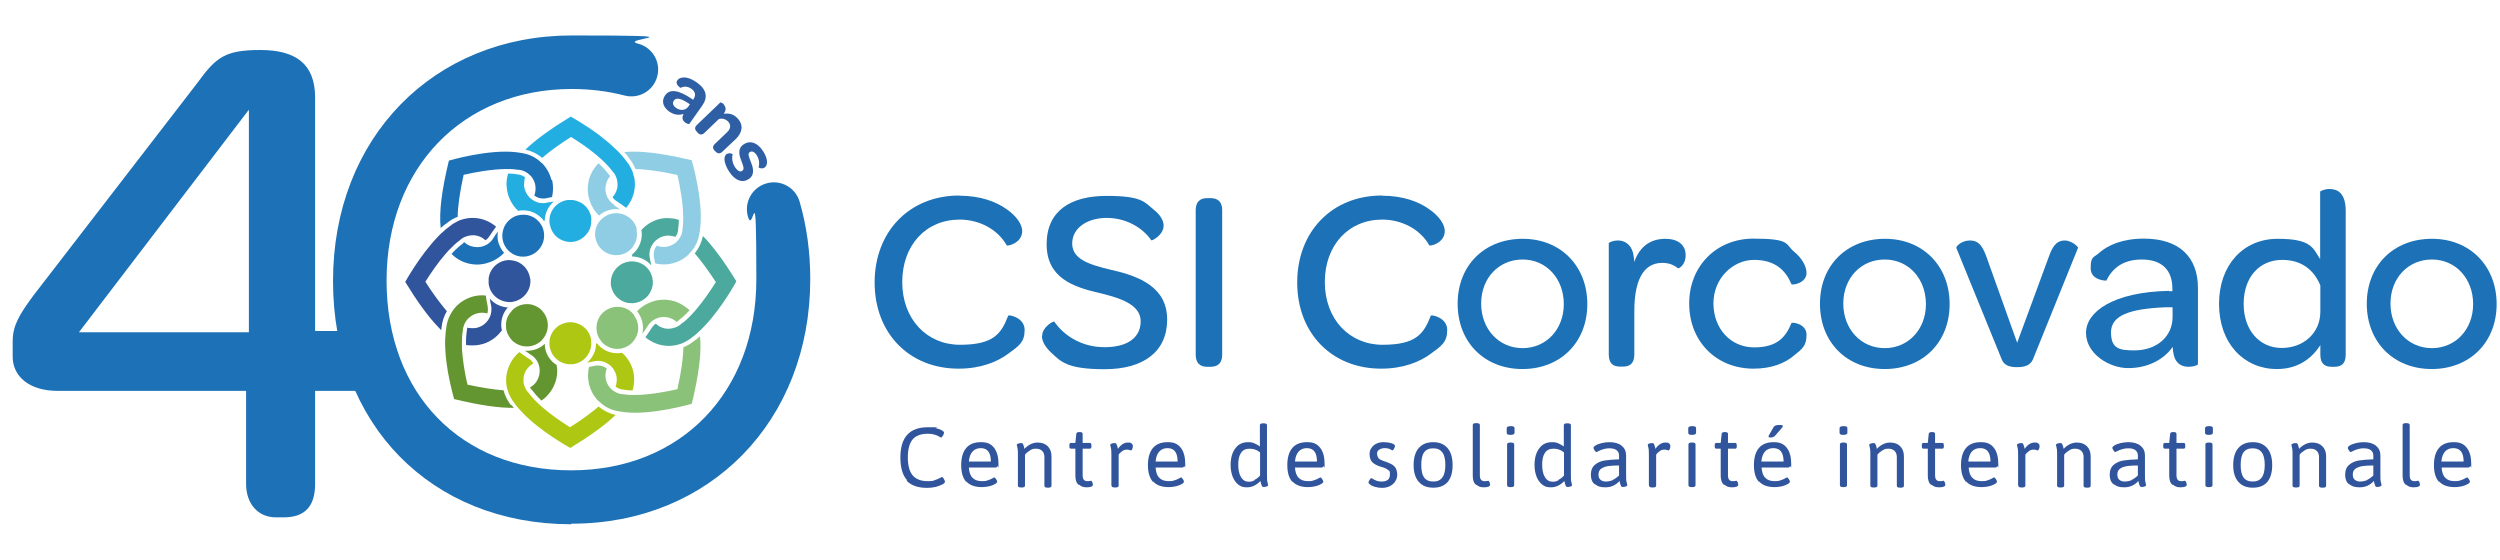 <?xml version="1.0" encoding="UTF-8"?> <svg xmlns="http://www.w3.org/2000/svg" xmlns:i="http://ns.adobe.com/AdobeIllustrator/10.0/" id="Layer_1" version="1.1" viewBox="0 0 1340 300"><defs><style> .st0 { fill: #aec713; } .st1 { fill: #1c71b7; } .st2 { fill: #639630; } .st3 { fill: #31559c; } .st4 { fill: #2e5fa4; } .st5 { fill: #8ecde3; } .st6 { fill: #23aee2; } .st7 { fill: #4baa9d; } .st8 { fill: #1d1d1b; } .st9 { fill: #8ac279; } </style></defs><g><path class="st1" d="M514.3,104.9c11.2,0,19.6,3.2,25.2,7.2,5.7,3.9,8.4,8.5,8.4,11.7,0,6.6-8,8.3-8.3,7.7-5.1-9-15.2-13.8-25.2-13.8-18.1,0-30.8,13.7-30.8,33.5s13.1,33.6,31,33.6,22.1-5.9,25.8-15.6c.3-.7,8.8,1,8.8,7.6s-2.9,8.5-8.8,12.8c-5.9,4.4-14.8,8-26.6,8-26.5,0-45-19-45-46.2s18.6-46.6,45.4-46.6"></path><path class="st1" d="M558.6,180c0-4.7,6.1-8.1,6.5-7.6,5.1,7.4,14.6,13.7,26.9,13.7s19.4-5.1,19.4-13.9-10.5-12.4-22.3-15.2c-13.8-3.2-28.1-8-28.1-26.1s13.1-25.9,32.1-25.9,20.3,3.3,25.2,7.3c3.6,2.8,5.4,5.9,5.4,8.6,0,5.1-6.3,8.3-6.6,7.9-4.7-6.8-13.5-12-23.9-12s-18.5,5.4-18.5,13.7,8.7,11.3,21.1,14.2c15.2,3.4,29.8,9.4,29.8,26.6s-12.7,26.6-33.5,26.6-23.6-4.3-29-9.2c-3-2.9-4.6-5.9-4.6-8.5"></path><path class="st1" d="M647,106.2h1.9c4.1,0,6.2,2.2,6.2,6.5v77.4c0,4.3-2.1,6.5-6.2,6.5h-1.9c-4,0-6.1-2.2-6.1-6.5v-77.4c0-4.3,2.1-6.5,6.1-6.5"></path><path class="st1" d="M740.8,104.9c11.2,0,19.6,3.2,25.2,7.2,5.7,3.9,8.4,8.5,8.4,11.7,0,6.6-8,8.3-8.3,7.7-5.1-9-15.2-13.8-25.2-13.8-18.1,0-30.8,13.7-30.8,33.5s13.1,33.6,31,33.6,22.1-5.9,25.8-15.6c.3-.7,8.8,1,8.8,7.6s-2.9,8.5-8.8,12.8c-5.9,4.4-14.8,8-26.6,8-26.5,0-45-19-45-46.2s18.6-46.6,45.4-46.6"></path><path class="st1" d="M816.1,139.1c-12.7,0-22.2,9.9-22.2,23.6s9.5,23.9,22.2,23.9,22.1-10.1,22.1-23.6-9.2-23.9-22.1-23.9M816.2,128c20.3,0,34.6,14.6,34.6,35s-14.3,34.8-34.8,34.8-34.7-14.5-34.7-35,14.3-34.8,34.9-34.8"></path><path class="st1" d="M892.6,128c6.9,0,10.9,3.3,10.9,8.8s-3.9,7.3-4.1,7c-2.1-1.7-4.7-2.9-8.4-2.9-10.8,0-15,10.5-15,25.8v23.3c0,5-2.6,6.5-6.1,6.5h-1.5c-3.6,0-6.1-1.5-6.1-6.5v-59.6c0-.4,2.2-1.5,5-1.5s6.6,1.4,8,6.6c.3,1.4.6,3,.6,5,2.9-8.1,8.4-12.5,16.8-12.5"></path><path class="st1" d="M905.4,162.7c0-20.1,14.6-34.8,34.5-34.8s17,3,21.6,6.9c4.6,3.7,6.8,8.3,6.8,11.4,0,5.7-7.7,6.8-8.1,6.1-3-7.3-8.7-13-20-13s-21.8,9.8-21.8,23.3,9.2,23.6,21.8,23.6,17-5.7,20-13c.4-.7,8.1.3,8.1,6.2s-2.2,7.6-6.9,11.3c-4.6,3.9-11.7,6.9-21.5,6.9-20,0-34.5-14.6-34.5-35"></path><path class="st1" d="M1010.2,139.1c-12.7,0-22.2,9.9-22.2,23.6s9.5,23.9,22.2,23.9,22.1-10.1,22.1-23.6-9.2-23.9-22.1-23.9M1010.4,128c20.3,0,34.6,14.6,34.6,35s-14.3,34.8-34.8,34.8-34.7-14.5-34.7-35,14.3-34.8,34.9-34.8"></path><path class="st1" d="M1055.8,128.9c3.9,0,6.3,1.7,8.7,8.1l16.7,46.7,17.2-46.7c2.3-6.5,5-8.1,8.4-8.1s7.3,3.3,7,4l-24.1,59.6c-1.2,3-4,4.3-8.4,4.3s-7-1-8.3-4l-24.4-59.9c-.3-.8,2.8-4,7.2-4"></path><path class="st1" d="M1164.4,164.7h-3.7c-19.3.8-29.2,4.4-29.2,13.4s4.7,9.7,12.6,9.7c11.9,0,20.4-7.4,20.4-17.9v-5.1ZM1162.6,156.1h1.8v-1.4c0-10.1-5.8-15.6-16.4-15.6s-16,5.2-19,11.3c0,.1-8.4,0-8.4-6.6s1.5-5.5,4.6-8.3c4.6-4.1,12.5-7.6,23.9-7.6,18.8,0,29,9.7,29,26.5v40.7c0,.7-2.5,1.5-5,1.5-3.7,0-6.8-1.7-7.9-6.1-.3-1.2-.6-2.8-.6-4.6-5.1,7.2-13.8,11.4-23.9,11.4s-22.6-7.6-22.6-18.9,14.6-21.9,44.5-22.5"></path><path class="st1" d="M1223.3,139.3c-12.4,0-20.7,9.4-20.7,23.6s8.6,23.6,20.4,23.6,20.7-8.1,20.7-19.4v-14.1c-3.4-8.4-10.2-13.7-20.4-13.7M1189.4,162.9c0-21,13.1-34.9,31.4-34.9s18.9,5,22.8,10.9v-36.1c0-.4,2.3-1.5,5-1.5,4.3,0,8.7,2.2,8.7,11.7v77.1c0,5-2.5,6.5-6.1,6.5h-1.4c-3.6,0-6.1-1.5-6.1-6.5v-5.1c-5.2,8-12.8,12.8-23.3,12.8-17.8,0-31-13.9-31-34.9"></path><path class="st1" d="M1303.5,139.1c-12.7,0-22.2,9.9-22.2,23.6s9.5,23.9,22.2,23.9,22.1-10.1,22.1-23.6-9.2-23.9-22.1-23.9M1303.6,128c20.3,0,34.6,14.6,34.6,35s-14.3,34.8-34.8,34.8-34.8-14.5-34.8-35,14.3-34.8,34.9-34.8"></path><path class="st3" d="M486.2,257.4c-2.4-2.6-3.6-6.7-3.6-12.2,0-10.8,4.9-16.2,14.7-16.2s2.9.2,4.3.5c1.4.3,2.5.7,3.3,1.2.7.4,1.1.8,1.1,1.2s-.2,1-.6,1.6c-.4.7-.7,1-1,1s-.5-.2-1.2-.6c-.7-.4-1.5-.7-2.5-1-1-.3-2.1-.4-3.4-.4-3.7,0-6.4,1-8.1,3-1.7,2-2.6,5.3-2.6,9.7s.9,7.6,2.6,9.6c1.7,2,4.4,3.1,7.9,3.1s2.8-.2,3.8-.5c1.1-.3,2.1-.8,3.1-1.3.4-.3.7-.4.9-.4.3,0,.6.3,1,1,.4.7.6,1.1.6,1.5,0,.5-.5,1-1.5,1.5-.9.5-2.1.9-3.5,1.3-1.4.3-2.9.5-4.5.5-5,0-8.7-1.3-11.1-3.9"></path><path class="st3" d="M531.1,247.4c0-4.8-1.8-7.2-5.4-7.2s-6,2.4-6.4,7.2h11.8ZM517.9,258.3c-1.8-2-2.7-5-2.7-9s.9-7.1,2.7-9.2c1.8-2.1,4.4-3.1,7.9-3.1s5.4,1,7,3c1.6,2,2.4,5,2.4,8.8s-.2.7-.5,1.1c-.4.5-.7.7-1,.7h-14.4c.2,2.5.8,4.4,2,5.5,1.1,1.2,2.8,1.8,5,1.8s2.4-.2,3.3-.5c.9-.3,1.7-.6,2.3-1,.6-.3,1-.5,1-.5.3,0,.6.3,1,.9.4.6.6,1.1.6,1.4s-.4.8-1.1,1.2c-.8.5-1.8.9-3,1.2-1.3.3-2.6.5-4,.5-3.8,0-6.6-1-8.4-3"></path><path class="st3" d="M545.6,260.1v-15.9c0-2,0-3.4-.3-4.3-.2-.9-.3-1.3-.3-1.4,0-.4.3-.6.9-.8.6-.2,1.1-.2,1.6-.2s.7.2.9.7c.2.4.3.9.5,1.4.1.5.2.8.2,1,1-1.1,2.1-1.9,3.3-2.5,1.2-.6,2.5-.9,3.8-.9,2.3,0,4.1.7,5.4,2,1.3,1.3,2,3.1,2,5.4v15.8c0,.7-.6,1-1.8,1h-.2c-1.2,0-1.8-.3-1.8-1v-15.4c0-1.4-.4-2.5-1.2-3.3-.8-.8-1.9-1.2-3.4-1.2s-2.1.3-3.1.9c-1,.6-1.9,1.3-2.7,2.3v16.6c0,.7-.6,1-1.8,1h-.2c-1.2,0-1.8-.3-1.8-1"></path><path class="st3" d="M578.2,259.9c-1.2-.9-1.8-2.6-1.8-4.9v-14.5h-2.3c-.3,0-.5-.1-.7-.3-.2-.2-.2-.6-.2-1v-.5c0-.5,0-.8.2-1,.2-.2.4-.3.7-.3h2.3l.5-4.8c0-.7.6-1,1.5-1h.5c.9,0,1.4.3,1.4,1v4.8h3.8c.3,0,.6.1.7.3.1.2.2.6.2,1v.5c0,.5,0,.8-.2,1-.1.2-.4.3-.7.3h-3.8v14.1c0,1.3.2,2.1.7,2.6.4.5,1,.7,1.8.7s1,0,1.3-.1c.3,0,.5-.1.7-.1.3,0,.5.3.7.8.2.6.3,1,.3,1.3,0,.9-1.1,1.4-3.3,1.4s-2.9-.5-4.1-1.4"></path><path class="st3" d="M595.7,260.1v-15.9c0-2,0-3.4-.3-4.3-.2-.9-.3-1.3-.3-1.4,0-.4.3-.6.9-.8.6-.2,1.1-.2,1.6-.2s.7.2.9.7c.2.4.3.9.5,1.4.1.5.2.8.2,1,1.6-2.3,3.4-3.4,5.3-3.4s1.5.2,2,.5c.5.3.7.8.7,1.3s0,1.1-.3,1.6c-.2.6-.4.8-.6.8s-.4,0-.9-.2c-.4-.2-1-.2-1.6-.2s-1.4.2-2,.6c-.6.4-1.1.9-1.6,1.3-.4.5-.6.8-.6.8v16.6c0,.7-.6,1-1.8,1h-.2c-1.2,0-1.8-.3-1.8-1"></path><path class="st3" d="M631.2,247.4c0-4.8-1.8-7.2-5.4-7.2s-6,2.4-6.4,7.2h11.8ZM618,258.3c-1.8-2-2.7-5-2.7-9s.9-7.1,2.7-9.2c1.8-2.1,4.4-3.1,7.9-3.1s5.4,1,7,3c1.6,2,2.4,5,2.4,8.8s-.2.7-.5,1.1c-.4.5-.7.7-1,.7h-14.4c.2,2.5.8,4.4,2,5.5,1.1,1.2,2.8,1.8,5,1.8s2.4-.2,3.3-.5c.9-.3,1.7-.6,2.3-1,.6-.3,1-.5,1-.5.3,0,.6.3,1,.9.4.6.6,1.1.6,1.4s-.4.8-1.1,1.2c-.8.5-1.8.9-3,1.2-1.3.3-2.6.5-4,.5-3.8,0-6.6-1-8.4-3"></path><path class="st3" d="M672.4,257.2c1.1-.5,2.1-1.3,3-2.3v-12.4c-1.6-1.4-3.5-2-5.6-2s-3.6.7-4.6,2.2c-1,1.5-1.5,3.5-1.5,6.3s.5,5.2,1.5,6.8c1,1.6,2.3,2.4,4.1,2.4s2.1-.3,3.2-.8M663.8,259.8c-1.3-1-2.4-2.5-3.1-4.3-.7-1.8-1.1-3.9-1.1-6.3s.4-4.8,1.2-6.6c.8-1.8,1.9-3.2,3.2-4.2,1.4-.9,3-1.4,4.8-1.4s2.5.2,3.5.6c1,.4,2,1,3,1.7v-11.4c0-.7.6-1,1.8-1h.2c1.2,0,1.8.3,1.8,1v26.4c0,2,0,3.4.3,4.3.2.9.3,1.3.3,1.4,0,.4-.3.6-.9.8-.6.2-1.1.2-1.6.2s-.7-.2-.9-.7c-.2-.5-.3-1-.5-1.5-.1-.5-.2-.8-.2-1-2.2,2.3-4.6,3.4-7.2,3.4s-3.3-.5-4.7-1.5"></path><path class="st3" d="M705.9,247.4c0-4.8-1.8-7.2-5.4-7.2s-6,2.4-6.4,7.2h11.8ZM692.7,258.3c-1.8-2-2.7-5-2.7-9s.9-7.1,2.7-9.2c1.8-2.1,4.4-3.1,7.9-3.1s5.4,1,7,3c1.6,2,2.4,5,2.4,8.8s-.2.7-.5,1.1c-.4.5-.7.7-1,.7h-14.4c.2,2.5.8,4.4,2,5.5,1.1,1.2,2.8,1.8,5,1.8s2.4-.2,3.3-.5c.9-.3,1.7-.6,2.3-1,.6-.3,1-.5,1-.5.3,0,.6.3,1,.9.4.6.6,1.1.6,1.4s-.4.8-1.1,1.2c-.8.5-1.8.9-3,1.2-1.3.3-2.6.5-4,.5-3.8,0-6.6-1-8.4-3"></path><path class="st3" d="M737.1,261c-1.1-.3-2-.7-2.6-1.2-.7-.5-1-.9-1-1.2s.2-.8.6-1.4c.4-.6.7-.9,1-.9s.3.2.9.5c.5.3,1.2.6,1.9.9.8.3,1.6.4,2.6.4,3,0,4.5-1.2,4.5-3.7s-.3-1.8-1-2.5c-.7-.6-1.8-1.2-3.5-1.6-2.4-.7-4-1.6-5-2.6-.9-1-1.4-2.4-1.4-4.2s.3-2.4,1-3.4c.7-1,1.5-1.8,2.7-2.3,1.1-.6,2.4-.8,3.9-.8s2.9.2,4.2.6c1.2.4,1.8.8,1.8,1.4s-.2.9-.5,1.5c-.3.6-.7.9-.9.9,0,0-.5-.2-1.2-.6-.7-.4-1.7-.6-2.9-.6s-2.1.3-2.9.8c-.8.5-1.2,1.2-1.2,2.1s.3,1.8.8,2.5c.5.6,1.5,1.1,2.7,1.5,1.9.6,3.4,1.2,4.4,1.8,1,.6,1.7,1.3,2.2,2.2.4.9.7,2,.7,3.4s-.4,2.5-1.1,3.6c-.7,1.1-1.7,1.9-2.9,2.5-1.2.6-2.6.9-4.1.9s-2.5-.2-3.6-.5"></path><path class="st3" d="M773.1,255.9c1.1-1.4,1.6-3.7,1.6-6.7s-.5-5.3-1.6-6.7c-1.1-1.5-2.7-2.2-4.9-2.2s-3.8.7-4.9,2.2c-1,1.4-1.5,3.7-1.5,6.7s.5,5.3,1.5,6.7c1,1.4,2.6,2.2,4.9,2.2s3.8-.7,4.9-2.2M760.4,258.2c-1.8-2.1-2.7-5-2.7-8.9s.9-7,2.7-9.1c1.8-2.1,4.4-3.2,7.8-3.2s5.9,1.1,7.7,3.2c1.8,2.1,2.7,5.1,2.7,9.1s-.9,6.9-2.6,9c-1.7,2-4.3,3.1-7.7,3.1s-6-1-7.8-3.1"></path><path class="st3" d="M791.2,259.9c-1.2-.9-1.8-2.6-1.8-4.9v-27.2c0-.7.6-1,1.8-1h.2c1.2,0,1.8.3,1.8,1v26.8c0,1.3.2,2.1.7,2.6.4.5,1,.7,1.8.7s1,0,1.3-.1c.3,0,.5-.1.7-.1.3,0,.5.3.7.8.2.6.3,1,.3,1.3,0,.9-1.1,1.4-3.3,1.4s-2.9-.5-4.1-1.4"></path><path class="st3" d="M807.8,260.1v-21.9c0-.7.6-1,1.8-1h.2c1.2,0,1.8.3,1.8,1v21.9c0,.7-.6,1-1.8,1h-.2c-1.2,0-1.8-.3-1.8-1M807.6,232v-2.5c0-.7.7-1.1,2.2-1.1s2,.4,2,1.1v2.5c0,.7-.7,1.1-2.2,1.1s-2-.4-2-1.1"></path><path class="st3" d="M835.3,257.2c1.1-.5,2.1-1.3,3-2.3v-12.4c-1.6-1.4-3.5-2-5.6-2s-3.6.7-4.6,2.2-1.5,3.5-1.5,6.3.5,5.2,1.5,6.8c1,1.6,2.3,2.4,4.1,2.4s2.1-.3,3.2-.8M826.7,259.8c-1.3-1-2.4-2.5-3.1-4.3-.7-1.8-1.1-3.9-1.1-6.3s.4-4.8,1.2-6.6c.8-1.8,1.9-3.2,3.2-4.2,1.4-.9,3-1.4,4.8-1.4s2.5.2,3.5.6c1,.4,2,1,3,1.7v-11.4c0-.7.6-1,1.8-1h.2c1.2,0,1.8.3,1.8,1v26.4c0,2,0,3.4.3,4.3.2.9.3,1.3.3,1.4,0,.4-.3.6-.9.8-.6.2-1.1.2-1.6.2s-.7-.2-.9-.7c-.2-.5-.3-1-.5-1.5-.1-.5-.2-.8-.2-1-2.2,2.3-4.6,3.4-7.2,3.4s-3.3-.5-4.7-1.5"></path><path class="st3" d="M864.5,257.2c1.1-.5,2.2-1.3,3.3-2.3v-5.4c-2.3,0-4.1.1-5.6.3-1.4.2-2.7.6-3.8,1.3-1.1.7-1.6,1.8-1.6,3.2s.3,2.1,1,2.8c.6.6,1.6,1,2.9,1s2.8-.3,3.8-.8M854.8,259.6c-1.4-1.1-2.1-2.8-2.1-5.1s.7-4.2,2.2-5.4c1.4-1.2,3.2-2,5.3-2.3,2.1-.3,4.6-.5,7.6-.6v-2.1c0-1.1-.4-2-1.2-2.7-.8-.7-2.1-1.1-3.8-1.1s-2.5.2-3.5.5-1.8.6-2.5,1c-.7.3-1,.5-1.1.5-.3,0-.6-.3-1-.9-.4-.6-.6-1.1-.6-1.4s.4-.8,1.2-1.3c.8-.5,1.9-.8,3.2-1.2,1.3-.3,2.7-.5,4.1-.5,2.8,0,5,.6,6.6,1.9,1.6,1.3,2.4,3,2.4,5.2v10.2c0,2,0,3.4.3,4.3s.3,1.3.3,1.4c0,.4-.3.6-.9.8-.6.2-1.1.2-1.6.2s-.7-.2-.9-.7c-.2-.5-.4-1-.5-1.5-.1-.5-.2-.8-.2-1-2.1,2.3-4.6,3.4-7.6,3.4s-4.2-.6-5.6-1.7"></path><path class="st3" d="M883.8,260.1v-15.9c0-2,0-3.4-.3-4.3-.2-.9-.3-1.3-.3-1.4,0-.4.3-.6.9-.8.6-.2,1.1-.2,1.6-.2s.7.2.9.7c.2.4.3.9.5,1.4.1.5.2.8.2,1,1.6-2.3,3.4-3.4,5.3-3.4s1.5.2,2,.5c.5.3.7.8.7,1.3s0,1.1-.3,1.6c-.2.6-.4.8-.6.8s-.4,0-.9-.2c-.4-.2-1-.2-1.6-.2s-1.4.2-2,.6c-.6.4-1.1.9-1.6,1.3-.4.5-.6.8-.6.8v16.6c0,.7-.6,1-1.8,1h-.2c-1.2,0-1.8-.3-1.8-1"></path><path class="st3" d="M905,260.1v-21.9c0-.7.6-1,1.8-1h.2c1.2,0,1.8.3,1.8,1v21.9c0,.7-.6,1-1.8,1h-.2c-1.2,0-1.8-.3-1.8-1M904.9,232v-2.5c0-.7.7-1.1,2.2-1.1s2,.4,2,1.1v2.5c0,.7-.7,1.1-2.2,1.1s-2-.4-2-1.1"></path><path class="st3" d="M924.1,259.9c-1.2-.9-1.8-2.6-1.8-4.9v-14.5h-2.3c-.3,0-.5-.1-.7-.3-.2-.2-.2-.6-.2-1v-.5c0-.5,0-.8.2-1,.2-.2.4-.3.7-.3h2.3l.5-4.8c0-.7.6-1,1.5-1h.5c.9,0,1.4.3,1.4,1v4.8h3.8c.3,0,.6.1.7.3.1.2.2.6.2,1v.5c0,.5,0,.8-.2,1-.1.2-.4.3-.7.3h-3.8v14.1c0,1.3.2,2.1.7,2.6.4.5,1,.7,1.8.7s1,0,1.3-.1c.3,0,.5-.1.7-.1.3,0,.5.3.7.8.2.6.3,1,.3,1.3,0,.9-1.1,1.4-3.3,1.4s-2.9-.5-4.1-1.4"></path><path class="st3" d="M947.9,234c0-.2.2-.7.7-1.5.4-.8,1.1-2,2-3.5.2-.4.6-.7,1-.9.5-.2,1-.3,1.8-.3s1.3,0,1.7.1c.4,0,.5.2.5.5s-.2.6-.7,1.2c-.5.6-1.7,1.9-3.6,4.1-.5.5-1.3.8-2.3.8s-1-.2-1-.5M956,247.4c0-4.8-1.8-7.2-5.5-7.2s-6,2.4-6.4,7.2h11.8ZM942.8,258.3c-1.8-2-2.7-5-2.7-9s.9-7.1,2.7-9.2c1.8-2.1,4.4-3.1,7.9-3.1s5.4,1,7,3c1.6,2,2.4,5,2.4,8.8s-.2.7-.5,1.1c-.4.5-.7.7-1,.7h-14.4c.2,2.5.8,4.4,2,5.5,1.1,1.2,2.8,1.8,5,1.8s2.4-.2,3.3-.5c.9-.3,1.7-.6,2.3-1s1-.5,1-.5c.3,0,.6.3,1,.9.4.6.6,1.1.6,1.4s-.4.8-1.1,1.2c-.8.5-1.8.9-3,1.2-1.3.3-2.6.5-4,.5-3.8,0-6.6-1-8.4-3"></path><path class="st3" d="M986.2,260.1v-21.9c0-.7.6-1,1.8-1h.2c1.2,0,1.8.3,1.8,1v21.9c0,.7-.6,1-1.8,1h-.2c-1.2,0-1.8-.3-1.8-1M986,232v-2.5c0-.7.7-1.1,2.2-1.1s2,.4,2,1.1v2.5c0,.7-.7,1.1-2.2,1.1s-2-.4-2-1.1"></path><path class="st3" d="M1002.5,260.1v-15.9c0-2,0-3.4-.3-4.3-.2-.9-.3-1.3-.3-1.4,0-.4.3-.6.9-.8.6-.2,1.1-.2,1.6-.2s.7.2.9.7c.2.4.3.9.5,1.4.1.5.2.8.2,1,1-1.1,2.1-1.9,3.3-2.5,1.2-.6,2.5-.9,3.8-.9,2.3,0,4.1.7,5.4,2,1.3,1.3,2,3.1,2,5.4v15.8c0,.7-.6,1-1.8,1h-.2c-1.2,0-1.8-.3-1.8-1v-15.4c0-1.4-.4-2.5-1.2-3.3-.8-.8-1.9-1.2-3.4-1.2s-2.1.3-3.1.9c-1,.6-1.9,1.3-2.7,2.3v16.6c0,.7-.6,1-1.8,1h-.2c-1.2,0-1.8-.3-1.8-1"></path><path class="st3" d="M1035.1,259.9c-1.2-.9-1.8-2.6-1.8-4.9v-14.5h-2.3c-.3,0-.5-.1-.7-.3-.2-.2-.2-.6-.2-1v-.5c0-.5,0-.8.2-1,.2-.2.4-.3.7-.3h2.3l.5-4.8c0-.7.6-1,1.5-1h.5c.9,0,1.4.3,1.4,1v4.8h3.8c.3,0,.6.1.7.3.1.2.2.6.2,1v.5c0,.5,0,.8-.2,1-.1.2-.4.3-.7.3h-3.8v14.1c0,1.3.2,2.1.7,2.6.4.5,1,.7,1.8.7s1,0,1.3-.1c.3,0,.5-.1.7-.1.3,0,.5.3.7.8.2.6.3,1,.3,1.3,0,.9-1.1,1.4-3.3,1.4s-2.9-.5-4.1-1.4"></path><path class="st3" d="M1066.9,247.4c0-4.8-1.8-7.2-5.5-7.2s-6,2.4-6.4,7.2h11.8ZM1053.8,258.3c-1.8-2-2.7-5-2.7-9s.9-7.1,2.7-9.2c1.8-2.1,4.4-3.1,7.9-3.1s5.4,1,7,3c1.6,2,2.4,5,2.4,8.8s-.2.7-.5,1.1c-.4.5-.7.7-1,.7h-14.4c.2,2.5.8,4.4,2,5.5,1.1,1.2,2.8,1.8,5,1.8s2.4-.2,3.3-.5c.9-.3,1.7-.6,2.3-1s1-.5,1-.5c.3,0,.6.3,1,.9.4.6.6,1.1.6,1.4s-.4.8-1.1,1.2c-.8.5-1.8.9-3,1.2-1.3.3-2.6.5-4,.5-3.8,0-6.6-1-8.4-3"></path><path class="st3" d="M1081.7,260.1v-15.9c0-2,0-3.4-.3-4.3-.2-.9-.3-1.3-.3-1.4,0-.4.3-.6.9-.8.6-.2,1.1-.2,1.6-.2s.7.2.9.7c.2.4.3.9.5,1.4.1.5.2.8.2,1,1.6-2.3,3.4-3.4,5.3-3.4s1.5.2,2,.5c.5.3.7.8.7,1.3s0,1.1-.3,1.6c-.2.6-.4.8-.6.8s-.4,0-.9-.2c-.4-.2-1-.2-1.6-.2s-1.4.2-2,.6c-.6.4-1.1.9-1.6,1.3-.4.5-.6.8-.6.8v16.6c0,.7-.6,1-1.8,1h-.2c-1.2,0-1.8-.3-1.8-1"></path><path class="st3" d="M1102.6,260.1v-15.9c0-2,0-3.4-.3-4.3-.2-.9-.3-1.3-.3-1.4,0-.4.3-.6.9-.8.6-.2,1.1-.2,1.6-.2s.7.2.9.7c.2.4.3.9.5,1.4.1.5.2.8.2,1,1-1.1,2.1-1.9,3.3-2.5,1.2-.6,2.5-.9,3.8-.9,2.3,0,4.1.7,5.4,2s2,3.1,2,5.4v15.8c0,.7-.6,1-1.8,1h-.2c-1.2,0-1.8-.3-1.8-1v-15.4c0-1.4-.4-2.5-1.2-3.3-.8-.8-1.9-1.2-3.4-1.2s-2.1.3-3.1.9c-1,.6-1.9,1.3-2.7,2.3v16.6c0,.7-.6,1-1.8,1h-.2c-1.2,0-1.8-.3-1.8-1"></path><path class="st3" d="M1142.6,257.2c1.1-.5,2.2-1.3,3.3-2.3v-5.4c-2.3,0-4.1.1-5.6.3-1.4.2-2.7.6-3.8,1.3-1.1.7-1.6,1.8-1.6,3.2s.3,2.1,1,2.8c.6.6,1.6,1,2.9,1s2.8-.3,3.8-.8M1132.9,259.6c-1.4-1.1-2.1-2.8-2.1-5.1s.7-4.2,2.2-5.4c1.4-1.2,3.2-2,5.3-2.3,2.1-.3,4.6-.5,7.6-.6v-2.1c0-1.1-.4-2-1.2-2.7-.8-.7-2.1-1.1-3.8-1.1s-2.5.2-3.5.5-1.8.6-2.5,1c-.7.3-1,.5-1.1.5-.3,0-.6-.3-1-.9-.4-.6-.6-1.1-.6-1.4s.4-.8,1.2-1.3c.8-.5,1.9-.8,3.2-1.2,1.3-.3,2.7-.5,4.1-.5,2.8,0,5,.6,6.6,1.9,1.6,1.3,2.4,3,2.4,5.2v10.2c0,2,0,3.4.3,4.3.2.9.3,1.3.3,1.4,0,.4-.3.6-.9.8-.6.2-1.1.2-1.6.2s-.7-.2-.9-.7c-.2-.5-.4-1-.5-1.5-.1-.5-.2-.8-.2-1-2.1,2.3-4.6,3.4-7.6,3.4s-4.2-.6-5.6-1.7"></path><path class="st3" d="M1164.5,259.9c-1.2-.9-1.8-2.6-1.8-4.9v-14.5h-2.3c-.3,0-.5-.1-.7-.3-.2-.2-.2-.6-.2-1v-.5c0-.5,0-.8.2-1,.2-.2.4-.3.7-.3h2.3l.5-4.8c0-.7.6-1,1.5-1h.5c.9,0,1.4.3,1.4,1v4.8h3.8c.3,0,.6.1.7.3.1.2.2.6.2,1v.5c0,.5,0,.8-.2,1-.1.2-.4.3-.7.3h-3.8v14.1c0,1.3.2,2.1.7,2.6.4.5,1,.7,1.8.7s1,0,1.3-.1c.3,0,.5-.1.7-.1.3,0,.5.3.7.8.2.6.3,1,.3,1.3,0,.9-1.1,1.4-3.3,1.4s-2.9-.5-4.1-1.4"></path><path class="st3" d="M1182.1,260.1v-21.9c0-.7.6-1,1.8-1h.2c1.2,0,1.8.3,1.8,1v21.9c0,.7-.6,1-1.8,1h-.2c-1.2,0-1.8-.3-1.8-1M1181.9,232v-2.5c0-.7.7-1.1,2.2-1.1s2,.4,2,1.1v2.5c0,.7-.7,1.1-2.2,1.1s-2-.4-2-1.1"></path><path class="st3" d="M1212.3,255.9c1.1-1.4,1.6-3.7,1.6-6.7s-.5-5.3-1.6-6.7c-1.1-1.5-2.7-2.2-4.9-2.2s-3.8.7-4.9,2.2c-1,1.4-1.5,3.7-1.5,6.7s.5,5.3,1.5,6.7c1,1.4,2.6,2.2,4.9,2.2s3.8-.7,4.9-2.2M1199.7,258.2c-1.8-2.1-2.7-5-2.7-8.9s.9-7,2.7-9.1c1.8-2.1,4.4-3.2,7.8-3.2s5.9,1.1,7.7,3.2c1.8,2.1,2.7,5.1,2.7,9.1s-.9,6.9-2.6,9c-1.7,2-4.3,3.1-7.7,3.1s-6-1-7.8-3.1"></path><path class="st3" d="M1228.8,260.1v-15.9c0-2,0-3.4-.3-4.3-.2-.9-.3-1.3-.3-1.4,0-.4.3-.6.9-.8.6-.2,1.1-.2,1.6-.2s.7.2.9.7c.2.4.3.9.5,1.4.1.5.2.8.2,1,1-1.1,2.1-1.9,3.3-2.5,1.2-.6,2.5-.9,3.8-.9,2.3,0,4.1.7,5.4,2,1.3,1.3,2,3.1,2,5.4v15.8c0,.7-.6,1-1.8,1h-.2c-1.2,0-1.8-.3-1.8-1v-15.4c0-1.4-.4-2.5-1.2-3.3-.8-.8-1.9-1.2-3.4-1.2s-2.1.3-3.1.9c-1,.6-1.9,1.3-2.7,2.3v16.6c0,.7-.6,1-1.8,1h-.2c-1.2,0-1.8-.3-1.8-1"></path><path class="st3" d="M1268.8,257.2c1.1-.5,2.2-1.3,3.3-2.3v-5.4c-2.3,0-4.1.1-5.6.3-1.4.2-2.7.6-3.8,1.3-1.1.7-1.6,1.8-1.6,3.2s.3,2.1,1,2.8c.7.6,1.6,1,2.9,1s2.8-.3,3.8-.8M1259.1,259.6c-1.4-1.1-2.1-2.8-2.1-5.1s.7-4.2,2.2-5.4c1.4-1.2,3.2-2,5.3-2.3,2.1-.3,4.6-.5,7.6-.6v-2.1c0-1.1-.4-2-1.2-2.7-.8-.7-2.1-1.1-3.8-1.1s-2.5.2-3.5.5c-1,.3-1.8.6-2.5,1-.7.3-1,.5-1.1.5-.3,0-.6-.3-1-.9-.4-.6-.6-1.1-.6-1.4s.4-.8,1.2-1.3c.8-.5,1.9-.8,3.2-1.2,1.3-.3,2.7-.5,4.1-.5,2.8,0,5,.6,6.6,1.9,1.6,1.3,2.4,3,2.4,5.2v10.2c0,2,0,3.4.3,4.3s.3,1.3.3,1.4c0,.4-.3.6-.9.8-.6.2-1.1.2-1.6.2s-.7-.2-.9-.7c-.2-.5-.3-1-.5-1.5-.1-.5-.2-.8-.2-1-2.1,2.3-4.6,3.4-7.6,3.4s-4.2-.6-5.6-1.7"></path><path class="st3" d="M1289.6,259.9c-1.2-.9-1.8-2.6-1.8-4.9v-27.2c0-.7.6-1,1.8-1h.2c1.2,0,1.8.3,1.8,1v26.8c0,1.3.2,2.1.7,2.6.4.5,1,.7,1.8.7s1,0,1.3-.1c.3,0,.5-.1.7-.1.3,0,.5.3.7.8.2.6.3,1,.3,1.3,0,.9-1.1,1.4-3.3,1.4s-2.9-.5-4.1-1.4"></path><path class="st3" d="M1320.5,247.4c0-4.8-1.8-7.2-5.5-7.2s-6,2.4-6.4,7.2h11.8ZM1307.3,258.3c-1.8-2-2.7-5-2.7-9s.9-7.1,2.7-9.2c1.8-2.1,4.4-3.1,7.9-3.1s5.4,1,7,3c1.6,2,2.4,5,2.4,8.8s-.2.7-.5,1.1c-.4.5-.7.7-1,.7h-14.4c.2,2.5.8,4.4,2,5.5,1.1,1.2,2.8,1.8,5,1.8s2.4-.2,3.3-.5c.9-.3,1.7-.6,2.3-1,.6-.3,1-.5,1-.5.3,0,.6.3,1,.9.4.6.6,1.1.6,1.4s-.4.8-1.1,1.2c-.8.5-1.8.9-3,1.2-1.3.3-2.6.5-4,.5-3.8,0-6.6-1-8.4-3"></path></g><path class="st1" d="M306.2,281c-75.2,0-127.7-53.6-127.7-130.4S232.4,19,306.5,19s24.2,1.5,35.5,4.4c7.7,2,12.3,9.8,10.3,17.5-2,7.7-9.8,12.3-17.5,10.3-8.9-2.3-18.4-3.5-28.3-3.5-58.4,0-99.3,42.2-99.3,102.7s39.7,101.7,98.9,101.7,99.3-42.1,99.3-102.4-1.5-23.1-4.5-33.6c-2.2-7.6,2.2-15.6,9.9-17.8,7.6-2.2,15.6,2.2,17.8,9.8,3.8,13.1,5.7,27,5.7,41.5,0,76-53.8,131.1-128,131.1Z"></path><path class="st1" d="M131.9,259.4v-49.9H30.8c-14.9,0-24-7.6-24-18.3v-8.4c0-8.4,3.8-14.5,11.1-24.4L105.9,44.3c9.9-13.7,14.9-17.5,33.6-17.5s29.4,7.2,29.4,25.5v125.1h27.1c11.8,0,17.2,5,17.2,15.3v1.9c0,10.3-5.3,14.9-17.2,14.9h-27.1v49.9c0,11.8-5.3,17.9-16.8,17.9h-4.2c-9.9,0-16-7.6-16-17.9ZM133.4,178.2V58.8l-91.1,119.3h91.1Z"></path><path class="st8" d="M339.2,132.6s0,0,0,0c0,0,0,0,0,0,0,0,0,0,0,.1"></path><path class="st1" d="M295.6,96.5c-.8-3.2-2.4-6.2-4.7-8.7-.1-.1-.2-.2-.4-.3-.5-.5-1.1-1-1.7-1.5-2.7-2.2-5.9-3.5-9.2-4-.2,0-.5,0-.7-.1-.7-.1-1.3-.2-2-.3-15.2-1.8-36.3,4.5-36.3,4.5-3.9,16-5.3,27.8-4.4,36.1,1.2-1.1,2.4-2,3.7-2.9,1.6-1.3,3.5-2.4,5.4-3.1.1-5.9,1.2-13.4,3.2-22.5,6-1.4,14.9-3,22.5-3.1.8,0,1.7,0,2.5,0,1.4,0,2.7.2,3.9.4h.3c0,0,.3,0,.3,0,1.3.1,3.1.6,4.8,1.8.5.4,1,.8,1.5,1.3,0,0,.1.2.2.2.6.6,1,1.3,1.4,2,1.4,2.6,1.5,5.7.5,8.5,1.3,1,2.9,1.6,4.6,1.6,0,0,.1,0,.2,0,.6,0,1.2,0,1.8-.2,1-.2,1.9-.4,2.9-.6.7-3.1.7-6.3,0-9.3"></path><path class="st1" d="M268.4,133c-.7-1.3-1.2-2.6-1.5-4-.3-1.7-.3-3.4,0-5-.9,1.2-1.7,2.4-2.5,3.7-.4.7-.9,1.3-1.4,1.8,0,0-.1.1-.2.2-.3.3-.7.6-1.1.9-.6.5-1.3.8-2,1.1-2.1.9-4.5,1-6.7.4-1.4-.4-2.7-1-3.8-2,0,0-.2-.2-.3-.3-.2.1-.4.2-.5.4l-.3.3-.2.2c-1.1.8-3.2,2.4-5.9,5.4.4.4.8.8,1.2,1.1,2.9,2.5,6.3,3.9,9.8,4.4,2.5.4,5,.2,7.4-.4.8-.2,1.7-.5,2.5-.8,2.3-.9,4.5-2.2,6.4-4,.1-.1.2-.2.3-.3.2-.2.4-.4.6-.6-.7-.7-1.2-1.5-1.7-2.4"></path><path class="st1" d="M290,120.4c-.3-.4-.6-.9-.9-1.3-.2-.3-.4-.5-.7-.7-.2-.2-.4-.3-.5-.5-.1-.1-.3-.3-.4-.4-.9-.7-1.9-1.3-3-1.7-1.3-.5-2.6-.7-3.9-.7-1.1,0-2.2.1-3.3.4-1.8.5-3.4,1.5-4.8,2.9-1.2,1.2-2,2.5-2.5,3.9-.3.9-.6,1.8-.7,2.8-.3,2.7.4,5.6,2.1,7.9.1.1.2.3.3.4.3.3.5.6.8.9s.1.1.2.2c.2.2.4.4.6.5.6.5,1.1.8,1.7,1.2,2.9,1.6,6.4,1.8,9.4.6,1.4-.5,2.8-1.4,4-2.6.4-.4.8-.9,1.1-1.3,2.7-3.7,2.9-8.7.5-12.6"></path><path class="st3" d="M253.8,116.8c-.3,0-.6,0-.8,0-1.9,0-3.8.4-5.5.9-.8.2-1.5.5-2.2.9-1.5.7-2.8,1.5-4,2.5-1.6,1.1-3.1,2.4-4.6,3.8-.7.6-1.3,1.2-1.9,1.9-9.8,10.1-17.6,24.3-17.6,24.3,6.4,10.5,12.1,18.3,17.3,23.8.7.7,1.4,1.4,2,2.1,0-.6.2-1.2.2-1.7.3-3,1.3-5.9,2.8-8.5-.6-.7-1.2-1.4-1.8-2.2-3-3.7-6.3-8.2-9.7-13.6,2.7-4.3,6.6-10.1,10.9-15,.5-.6,1.1-1.2,1.6-1.8,2-2.1,4.1-4.1,6.1-5.5l.2-.2.2-.2c.1-.1.3-.2.4-.3.5-.4,1.2-.8,2-1.1,1-.4,2.2-.7,3.6-.8.2,0,.4,0,.6,0,2.5,0,4.9,1.1,6.6,2.7.3-.2.7-.5,1-.8,0,0,0,0,.1-.1.4-.4.8-.9,1.1-1.4,1.1-1.7,2.3-3.4,3.5-5-3.3-2.8-7.5-4.6-12.1-4.7"></path><path class="st3" d="M272.5,164.8c-.7,0-1.3,0-2-.2-2.8-.5-5.3-1.8-7.3-3.8-.2-.2-.5-.5-.7-.8.2,1.2.4,2.4.7,3.6,0,.3.1.7.2,1,0,.4,0,.9,0,1.3s0,.2,0,.2c0,.9-.2,1.8-.4,2.6-.2.7-.5,1.4-.9,2.1-1.6,2.8-4.6,4.9-8,5.1-.8,0-1.7,0-2.5-.1-.1,0-.2,0-.4,0l-.7-.2c-.1.4-.2.8-.2,1.1v.4c0,0-.1.3-.1.3-.2,1.3-.5,3.8-.4,7.5.6.1,1.2.2,1.8.2,1.1,0,2.1.1,3.2,0,5.4-.4,10.1-3,13.3-6.9.3-.4.6-.7.9-1.1-.1-.6-.2-1.3-.3-1.9-.3-3.8.9-7.7,3.7-10.6"></path><path class="st3" d="M284.1,149.2c-.3-2.5-1.5-4.8-3.2-6.5-1.6-1.6-3.8-2.8-6.1-3.1-.6,0-1.2-.2-1.8-.2s-.3,0-.4,0c-5.5.2-10,4.4-10.7,9.8,0,0,0,0,0,0,0,.4,0,.9,0,1.4s0,.9,0,1.3c0,.6.2,1.1.3,1.7.3,1.1.7,2.1,1.3,3,.4.7,1,1.4,1.6,2,1.9,1.9,4.5,3.1,7.4,3.3.2,0,.4,0,.6,0s0,0,0,0c.5,0,1.1,0,1.6-.1,4.4-.7,8-3.9,9.2-8.1.3-1,.4-2,.4-3s0-1-.1-1.4"></path><path class="st2" d="M273.9,217.2c-1.9-2.4-3.3-5.1-4-8-5.3-.4-11.8-1.4-19.3-3-.1-.5-.2-1.1-.4-1.6-1.1-5-2.2-11.5-2.6-17.6,0-.8,0-1.6,0-2.4,0-2.6,0-5.1.5-7.3v-.3c0,0,0-.3,0-.3,0-.5.2-1.1.4-1.8.2-.7.5-1.4.9-2.1.5-.8,1-1.6,1.9-2.4.1-.1.3-.3.5-.4,2.6-2.2,6.2-2.9,9.4-2,.2-.6.3-1.2.3-1.8,0,0,0-.1,0-.2,0-.5,0-.9-.1-1.4,0-.1,0-.3,0-.4-.4-1.9-.8-3.9-1-5.8-2.8-.3-5.7,0-8.4,1-2.5.9-4.8,2.3-6.9,4.2-.3.3-.6.7-.9,1-.6.6-1.1,1.3-1.6,2-.4.6-.8,1.3-1.2,2-1.2,2.2-1.9,4.6-2.2,7.1-.2,1.1-.3,2.2-.4,3.3,0,.9-.1,1.9-.2,2.8-.2,7.8,1.1,16.4,2.5,22.7,1.2,5.6,2.3,9.4,2.3,9.4,13.5,3.3,24,4.8,32,4.7-.4-.5-.7-.9-1.1-1.4"></path><path class="st2" d="M298.5,197c0-.5-.1-.9-.2-1.4,0,0,0,0,0,0-.5-.3-1-.7-1.4-1-.3-.2-.6-.5-.9-.8-2.6-2.6-4-5.9-4-9.5,0,0,0,0,0,0,0,0,0,0,0,0-1.9,1.8-4.1,2.9-6.5,3.4-1.3.3-2.7.4-4.1.3,1,.7,2.1,1.4,3.1,2.1.3.2.6.4,1,.7.3.2.6.5.9.8,0,0,.1.1.2.2.6.7,1.1,1.4,1.5,2.1.4.7.6,1.4.8,2.1.8,2.9.3,6-1.4,8.6-.2.3-.4.5-.6.8-.6.7-1.4,1.4-2.2,1.9l-.6.4c.2.4.4.7.6.9l.3.3.2.2c.8,1.1,2.3,3,5,5.6,1.4-.9,2.6-2,3.8-3.4,1.8-2,3-4.4,3.8-6.8.8-2.4,1-5,.8-7.5"></path><path class="st2" d="M292,184.2s0,0,0,0h0s0,0,0,0,0,0,0,0"></path><path class="st2" d="M290.4,166.3c-.7-.7-1.4-1.2-2.2-1.7-.9-.5-1.8-.9-2.7-1.2-2.9-.8-6.1-.4-8.8,1.2-.3.2-.6.4-.9.6-.3.2-.6.4-.8.7-.2.2-.4.3-.5.5-.1.1-.2.2-.3.4-.7.7-1.2,1.5-1.7,2.3-.8,1.4-1.2,2.9-1.3,4.5,0,1.4,0,2.7.4,4,.4,1.3,1.1,2.6,2,3.8.3.3.5.7.8,1,.3.3.7.6,1,.9,1.2.9,2.6,1.6,4,2,1.5.4,3,.5,4.5.3.5,0,1-.2,1.5-.3.6-.2,1.1-.4,1.7-.6,1-.5,2-1.1,2.9-1.9.1-.1.3-.2.4-.4.1-.1.2-.2.3-.4.3-.3.6-.7.8-1,3.2-4.4,2.8-10.6-1.1-14.6"></path><path class="st0" d="M321,217.8c-4,3.4-9.1,7.2-15.5,11.2-4.5-2.8-10.6-7-15.7-11.5-.6-.5-1.2-1.1-1.7-1.6-1.9-1.8-3.6-3.7-4.9-5.5l-.2-.2-.2-.2c-.3-.4-.7-.9-1-1.5-.3-.6-.6-1.3-.9-2.1-.2-.6-.3-1.2-.3-1.8,0-.4,0-.8,0-1.2,0-3.7,2.2-6.9,5.3-8.6-.3-.5-.7-1-1.1-1.5,0,0,0,0-.1-.1-.1-.1-.3-.3-.5-.4-.3-.3-.6-.5-1-.7-1.7-1.1-3.3-2.2-4.8-3.4-1.4,1.2-2.7,2.6-3.7,4.1-2,3-3.3,6.6-3.4,10.4,0,.5,0,.9,0,1.4,0,.8.1,1.7.3,2.5.1.8.3,1.5.6,2.3.7,2.4,1.9,4.6,3.4,6.5.6.9,1.3,1.8,2.1,2.7.6.7,1.2,1.4,1.9,2.1,10,10.7,26.1,19.4,26.1,19.4,10.8-6.6,18.8-12.4,24.3-17.7-3.3-.7-6.4-2.2-9-4.4"></path><path class="st0" d="M339.9,202.1c-.3-4.2-2-8-4.5-11-.5-.6-1-1.1-1.6-1.7-.1-.1-.2-.2-.4-.3-3.9.7-8.1-.2-11.3-2.9-.3-.3-.7-.6-1-.9-.2-.2-.4-.5-.6-.7-.1-.2-.3-.3-.4-.5-.2,0-.4,0-.6,0,0,.5,0,1-.1,1.6-.4,3.4-2.2,6.5-4.7,8.7.6-.1,1.3-.2,1.9-.4.5-.1,1-.2,1.6-.3.7-.2,1.5-.3,2.3-.3s.2,0,.2,0c2.1,0,4,.8,5.6,1.9.6.4,1.2.9,1.7,1.5,1.4,1.6,2.4,3.7,2.6,5.9,0,1,0,1.9-.2,2.9,0,0,0,0,0,0l-.2.8c0,.3-.2.5-.3.8,1.4,1.1,2.9,1.5,3.9,1.6h.4c0,0,.3.1.3.1.9.2,2.4.3,4.5.4.2-.6.4-1.2.5-1.8h0c.1-.6.2-1.3.3-2,.1-1.2.2-2.4,0-3.6"></path><path class="st0" d="M316.9,182.2c-.3-1.9-1.1-3.6-2.2-5.1-.3-.4-.6-.8-1-1.1-2-2-4.9-3.3-8-3.3s0,0,0,0c-2,0-3.9.6-5.6,1.5-2.9,1.7-5,4.6-5.5,8,0,.4,0,.8-.1,1.2,0,.2,0,.4,0,.6s0,.3,0,.5c0,1.1.2,2.1.6,3.1.4,1.3,1.1,2.5,1.9,3.5.2.3.5.6.8.9.7.7,1.5,1.3,2.3,1.8,0,0,0,0,.1,0,1.3.7,2.7,1.2,4.3,1.4.4,0,.8,0,1.2,0,0,0,0,0,0,0,.3,0,.6,0,.9,0,.2,0,.3,0,.5,0,5.4-.7,9.6-5.2,9.8-10.7,0-.2,0-.3,0-.5,0-.6,0-1.2-.2-1.8"></path><path class="st9" d="M375.4,180.1c-1.2,1.1-2.4,2-3.7,2.9-1.6,1.3-3.5,2.4-5.4,3.1-.1,5.9-1.2,13.4-3.2,22.5-6,1.4-14.9,3-22.5,3.1-.8,0-1.7,0-2.5,0-1.4,0-2.7-.2-3.9-.4h-.3c0,0-.3,0-.3,0-1.3-.1-3.1-.6-4.8-1.8-.5-.4-1-.8-1.5-1.3,0,0-.1-.2-.2-.2-.6-.7-1.1-1.4-1.5-2.2-1.3-2.6-1.4-5.6-.4-8.3-1.3-1-2.9-1.6-4.6-1.6,0,0-.1,0-.2,0-.6,0-1.2,0-1.8.2-1,.2-1.9.4-2.9.6-.7,3-.7,6.2,0,9.2.8,3.2,2.4,6.3,4.8,8.8.1.1.2.2.4.3.5.5,1.1,1,1.7,1.5,2.7,2.2,5.9,3.5,9.2,4,.2,0,.5,0,.7.1.7.1,1.3.2,2,.3,15.2,1.8,36.3-4.5,36.3-4.5,3.9-16,5.3-27.8,4.4-36.1"></path><path class="st9" d="M368.4,165.3c-2-1.7-4.2-2.9-6.5-3.7-3.5-1.1-7.2-1.3-10.7-.4-.8.2-1.7.5-2.5.8-2.3.9-4.5,2.2-6.4,4-.1.1-.2.2-.3.3-.2.2-.3.4-.5.6,2.8,3.4,3.7,7.9,2.8,12,1-1.3,2-2.7,2.9-4.2.4-.7.9-1.3,1.4-1.8,0,0,.1-.1.2-.2.3-.3.7-.6,1.1-.9.6-.4,1.3-.8,2-1.1,3.3-1.4,7.1-.9,10,1.2.2.1.3.2.5.4,0,0,.2.2.3.3.2-.1.4-.2.5-.4l.3-.3.2-.2c1.1-.8,3.2-2.4,5.9-5.4-.4-.4-.8-.8-1.2-1.1"></path><path class="st9" d="M339.9,168.9c-.3-.4-.6-.8-1-1.2,0,0,0,0,0,0-.2-.2-.3-.3-.5-.5-.6-.5-1.2-.9-1.8-1.3-3.9-2.2-8.7-1.9-12.4.8-.4.3-.8.6-1.2,1-2.6,2.6-3.6,6.1-3.2,9.5.2,1.7.8,3.3,1.8,4.8.3.4.6.8.9,1.2.1.2.3.3.4.5.3.3.7.6,1,.9,0,0,.2.2.3.2,1.8,1.3,3.9,2.1,6.1,2.2,1.2,0,2.4,0,3.5-.4,1.8-.5,3.6-1.5,5-2.9.8-.8,1.4-1.7,1.9-2.6.2-.4.4-.8.6-1.2.3-.9.6-1.7.7-2.6,0,0,0-.1,0-.2.3-2.8-.4-5.7-2.2-8.1"></path><path class="st5" d="M370.8,85.9c-10.1-2.4-18.5-3.9-25.4-4.4-4.1-.3-7.7-.3-10.8,0,1.1,1.2,2,2.4,2.9,3.7,1.3,1.6,2.4,3.5,3.1,5.4,1.5,0,3,.1,4.7.3,5,.4,11,1.4,17.8,2.9,1.4,6,3,14.9,3.1,22.5,0,.8,0,1.7,0,2.4,0,1.4-.2,2.7-.4,4v.3c0,0,0,.3,0,.3-.1,1.3-.6,3.1-1.8,4.8-.4.5-.8,1-1.3,1.5,0,0-.2.1-.2.2-1.3,1.1-2.8,1.9-4.4,2.3-2,.5-4.1.3-6.1-.4-1,1.3-1.6,2.9-1.6,4.6,0,0,0,.1,0,.2,0,.6,0,1.2.2,1.8.2,1,.4,1.9.6,2.9,2.3.5,4.6.7,6.9.4,4-.5,7.9-2.2,11-5.2.1-.1.2-.2.3-.4.5-.5,1-1.1,1.5-1.7,2.2-2.7,3.5-5.9,4-9.2,0-.2,0-.5.1-.7.1-.7.2-1.3.3-2,1.8-15.2-4.5-36.3-4.5-36.3"></path><path class="st5" d="M329.3,109.8c-.7-.4-1.3-.9-1.8-1.4,0,0-.1-.1-.2-.2-.3-.3-.6-.7-.9-1.1-.5-.6-.8-1.3-1.1-2-.8-1.8-1-3.8-.6-5.7.3-1.7,1-3.4,2.2-4.8,0,0,0,0,0,0,0,0,.1-.1.2-.2-.1-.2-.2-.4-.4-.5l-.3-.3-.2-.2c-.8-1.1-2.4-3.2-5.4-5.9-.4.4-.8.8-1.1,1.2-1.5,1.8-2.7,3.8-3.5,6-.6,1.6-.9,3.2-1.1,4.9-.2,2.1,0,4.3.5,6.4.2.8.5,1.7.8,2.5.9,2.3,2.2,4.5,4,6.4.1.1.2.2.3.3.1.1.2.2.4.3,3.2-2.8,7.4-3.9,11.3-3.2-1.1-.8-2.2-1.5-3.3-2.3"></path><path class="st5" d="M341.3,122.9c0-.1,0-.3,0-.4-.5-1.8-1.5-3.5-2.9-4.9-1.1-1.1-2.3-1.8-3.6-2.4-.6-.3-1.2-.5-1.9-.6-.3,0-.5-.1-.8-.2-3.1-.5-6.3.3-8.9,2.4-.3.2-.6.5-.9.8s-.3.3-.5.5c-.1.1-.2.2-.3.3-.5.6-.9,1.3-1.3,2-.3.7-.6,1.3-.8,2-1.1,3.8-.1,8.1,2.9,11.1,2.9,2.9,6.9,3.8,10.5,3,1.3-.3,2.6-.8,3.7-1.6.4-.2.7-.5,1-.8.2-.2.5-.4.7-.6.3-.3.6-.6.9-1,0,0,0,0,0-.1,0,0,0,0,0,0,1.4-1.8,2.2-3.9,2.3-6.1,0-1.2,0-2.4-.3-3.5"></path><path class="st7" d="M376.7,126.8c-.7,3.3-2.2,6.4-4.3,9,3.4,4,7.2,9.1,11.3,15.4-2.7,4.3-6.6,10.1-10.9,15.1-.5.6-1.1,1.2-1.6,1.8-2,2.2-4,4.1-6.1,5.5l-.2.2-.2.2c-.1.1-.3.2-.4.3-.5.4-1.2.8-2,1.1,0,0-.2,0-.3.1-1.1.4-2.4.7-3.9.7-2.5,0-4.9-1.1-6.6-2.7-.4.2-.7.5-1,.8,0,0,0,0-.1.1-.4.4-.8.9-1.1,1.4-1.1,1.7-2.2,3.4-3.4,5,0,0,0,0,.2.1,3.3,2.7,7.5,4.4,12,4.5,2.2,0,4.4-.3,6.4-1,.8-.2,1.5-.5,2.2-.9,1.4-.7,2.8-1.5,4-2.5,1.6-1.1,3.1-2.4,4.6-3.9.6-.6,1.3-1.2,1.9-1.9,9.8-10.1,17.5-24.4,17.5-24.4-6.6-10.8-12.5-18.7-17.8-24.2"></path><path class="st7" d="M362.1,117.3h0c-1.4-.2-2.8-.4-4.2-.4-.4,0-.9,0-1.3,0-4.2.3-8,2-11,4.6-.6.5-1.1,1-1.6,1.6,0,0-.1.1-.2.2.7,3.9-.4,8.1-3.1,11.3-.2.2-.4.5-.7.7-.3.3-.6.6-.9.9-.1,0-.2.2-.3.3,0,.3,0,.7,0,1,.5,0,1.1,0,1.6.1,3,.4,5.8,1.7,8,3.9.2.2.5.5.7.8-.1-.7-.3-1.3-.4-2-.1-.5-.2-1.1-.3-1.6-.2-.7-.3-1.5-.3-2.3,0,0,0-.2,0-.2,0-2.1.7-4,1.9-5.6.4-.6.9-1.2,1.5-1.7,1.6-1.5,3.7-2.4,5.9-2.6.2,0,.4,0,.6,0,.8,0,1.5,0,2.3.2l.8.2c.3,0,.6.2.9.3,1.1-1.4,1.4-2.9,1.5-3.9v-.4s0-.3,0-.3c.2-.9.3-2.4.4-4.5-.6-.2-1.2-.4-1.8-.5"></path><path class="st7" d="M349.8,150.2c0-.1,0-.3,0-.4-.3-2.5-1.5-4.8-3.2-6.5-1.9-1.9-4.6-3.1-7.5-3.2-.2,0-.3,0-.5,0-.6,0-1.2,0-1.8.2-1.4.2-2.7.7-3.9,1.4-3.3,2-5.5,5.6-5.5,9.7,0,.8,0,1.6.2,2.3.5,2.2,1.6,4.1,3.1,5.6,1.7,1.6,3.8,2.8,6.2,3.1.6,0,1.2.1,1.8.1.2,0,.3,0,.5,0,5.2-.3,9.5-4,10.5-9,0-.3.1-.7.2-1.1,0-.4,0-.8,0-1.2,0-.3,0-.7,0-1"></path><path class="st6" d="M294.9,108.3c-.5.1-1,.2-1.6.3-.7.2-1.5.3-2.3.3s-.2,0-.2,0c-2.1,0-4-.8-5.6-1.9-.6-.4-1.2-1-1.7-1.5-1.4-1.6-2.4-3.7-2.6-5.9,0-1,0-1.9.2-2.9h0c0,0,.1-.8.1-.8,0-.3.2-.5.3-.8-1.4-1.1-2.9-1.5-3.9-1.6h-.4c0,0-.3-.1-.3-.1-.9-.2-2.4-.3-4.5-.4-.2.6-.4,1.2-.5,1.8h0c-.1.6-.2,1.2-.3,1.8-.1,1.2-.2,2.4,0,3.7.3,4.2,2,8,4.5,11,.5.6,1,1.1,1.6,1.7,0,0,0,0,0,0,4.1-.8,8.4.2,11.7,3.1.2.2.5.4.7.6.3.3.6.6.9,1,.1.2.3.4.4.6.2,0,.4,0,.6,0,0-.5,0-1,.1-1.6.4-3.4,2.2-6.5,4.7-8.7-.6.1-1.3.2-1.9.4"></path><path class="st6" d="M339.7,94.5c-.1-.6-.3-1.1-.4-1.7-.2-.8-.5-1.5-.9-2.2-.7-1.5-1.5-2.8-2.5-4-1.1-1.6-2.4-3.1-3.8-4.6-.6-.6-1.2-1.3-1.9-1.9-2.8-2.7-5.9-5.3-8.9-7.6-7.9-5.9-15.4-10-15.4-10-10.8,6.6-18.8,12.4-24.3,17.7,3.3.7,6.4,2.2,9,4.4,4-3.4,9.1-7.2,15.5-11.2,1.3.8,2.8,1.8,4.3,2.8,3.5,2.3,7.3,5.1,10.7,8.1.6.5,1.2,1.1,1.8,1.6,2.1,2,4.1,4.1,5.5,6.1l.2.2.2.2c.1.1.2.3.3.4.3.5.7,1,1,1.7,0,0,0,.2.1.3.5,1.2.8,2.6.8,4.2,0,.1,0,.2,0,.4-.1,2.4-1.1,4.6-2.7,6.3.2.3.5.7.8,1,0,0,0,0,.1.1.4.4.9.8,1.4,1.1,1.7,1.1,3.4,2.3,5,3.5,2.8-3.3,4.5-7.4,4.7-12,0,0,0-.1,0-.2,0-1.6-.1-3.2-.5-4.7"></path><path class="st6" d="M317,117.8c-.1-2.9-1.4-5.5-3.3-7.4-.8-.8-1.6-1.4-2.6-1.9-.4-.2-.9-.4-1.4-.6-.9-.3-1.8-.6-2.8-.7-.4,0-.8,0-1.2,0,0,0,0,0,0,0-.5,0-1,0-1.4,0-5.4.7-9.6,5.2-9.8,10.7,0,.2,0,.3,0,.5,0,.6,0,1.2.2,1.8.4,2.4,1.5,4.6,3.1,6.2,2,2,4.9,3.3,8,3.3s0,0,0,0c1.9,0,3.7-.5,5.3-1.4,2.3-1.3,4.1-3.3,5.1-5.8.3-.8.5-1.5.6-2.4,0-.6.1-1.2.1-1.8s0-.4,0-.5"></path><g><path class="st4" d="M371,53.1l.5.4c.1-.2.2-.3.3-.5,1.3-2,.9-3.9-1.2-5.4-2.3-1.6-4.3-1.3-5.8-.5,0,0-3.3-1.9-1.7-4.1.5-.7,1.4-1.3,2.6-1.4,1.9-.4,4.6.4,7.8,2.6,5.2,3.7,6.1,7.9,2.9,12.4l-6.9,9.8c-.2.2-1.3,0-2.2-.7-1.2-.8-1.7-1.9-1.4-3.4.1-.4.3-.8.5-1.3-2.4,1-5.3.5-7.7-1.2-3.5-2.5-4.2-5.8-2.2-8.7,2.6-3.7,7.4-2.8,14.5,2ZM369.8,55.9l-.9-.6c-3.9-2.5-6.4-3.2-7.7-1.4-.9,1.3-.5,2.7,1.1,3.9,2.4,1.7,5.1,1.4,6.6-.6l.8-1.2Z"></path><path class="st4" d="M387.9,56.1c1.1,1.1,1.6,2.8,0,4.9,2.6-.4,5.1,0,7.3,2.3,3.7,3.8,2.5,8-.8,11.2l-7.1,6.7c-1.5,1.5-2.8,1.1-3.8,0l-.4-.4c-1.1-1.1-1.4-2.3.2-3.8l6.4-6.1c2-1.9,2.2-4,.6-5.7-1.4-1.5-3.3-1.9-5-1.4l-7.6,7.3c-1.5,1.5-2.8,1.1-3.8,0l-.4-.5c-1.1-1.1-1.4-2.4.2-3.8l12.4-11.9c.1-.1,1.2.3,2,1.1Z"></path><path class="st4" d="M389.8,82.5c1.3-.8,2.9,0,2.9.2-.5,2-.3,4.6,1.4,7.1,1.3,1.9,2.6,2.5,3.7,1.8,1.3-.9.7-2.4-.3-5-1-2.6-2.7-6.8,1.2-9.3,3.3-2.2,7.2-.9,10.1,3.4,2.3,3.4,2.7,6.2,2,7.9-.2.5-.6,1-1.1,1.3-1.3.8-3.1,0-3.1-.2.6-2,.3-4.5-1-6.5-1.2-1.9-2.6-2.4-3.7-1.7-1.2.8-.6,2.3.4,4.9,1.1,2.7,2.8,7.1-1,9.6-3.4,2.2-7.2.9-10.4-3.9-1.8-2.7-2.5-5-2.6-6.7,0-1.4.5-2.5,1.5-3.1Z"></path></g></svg> 